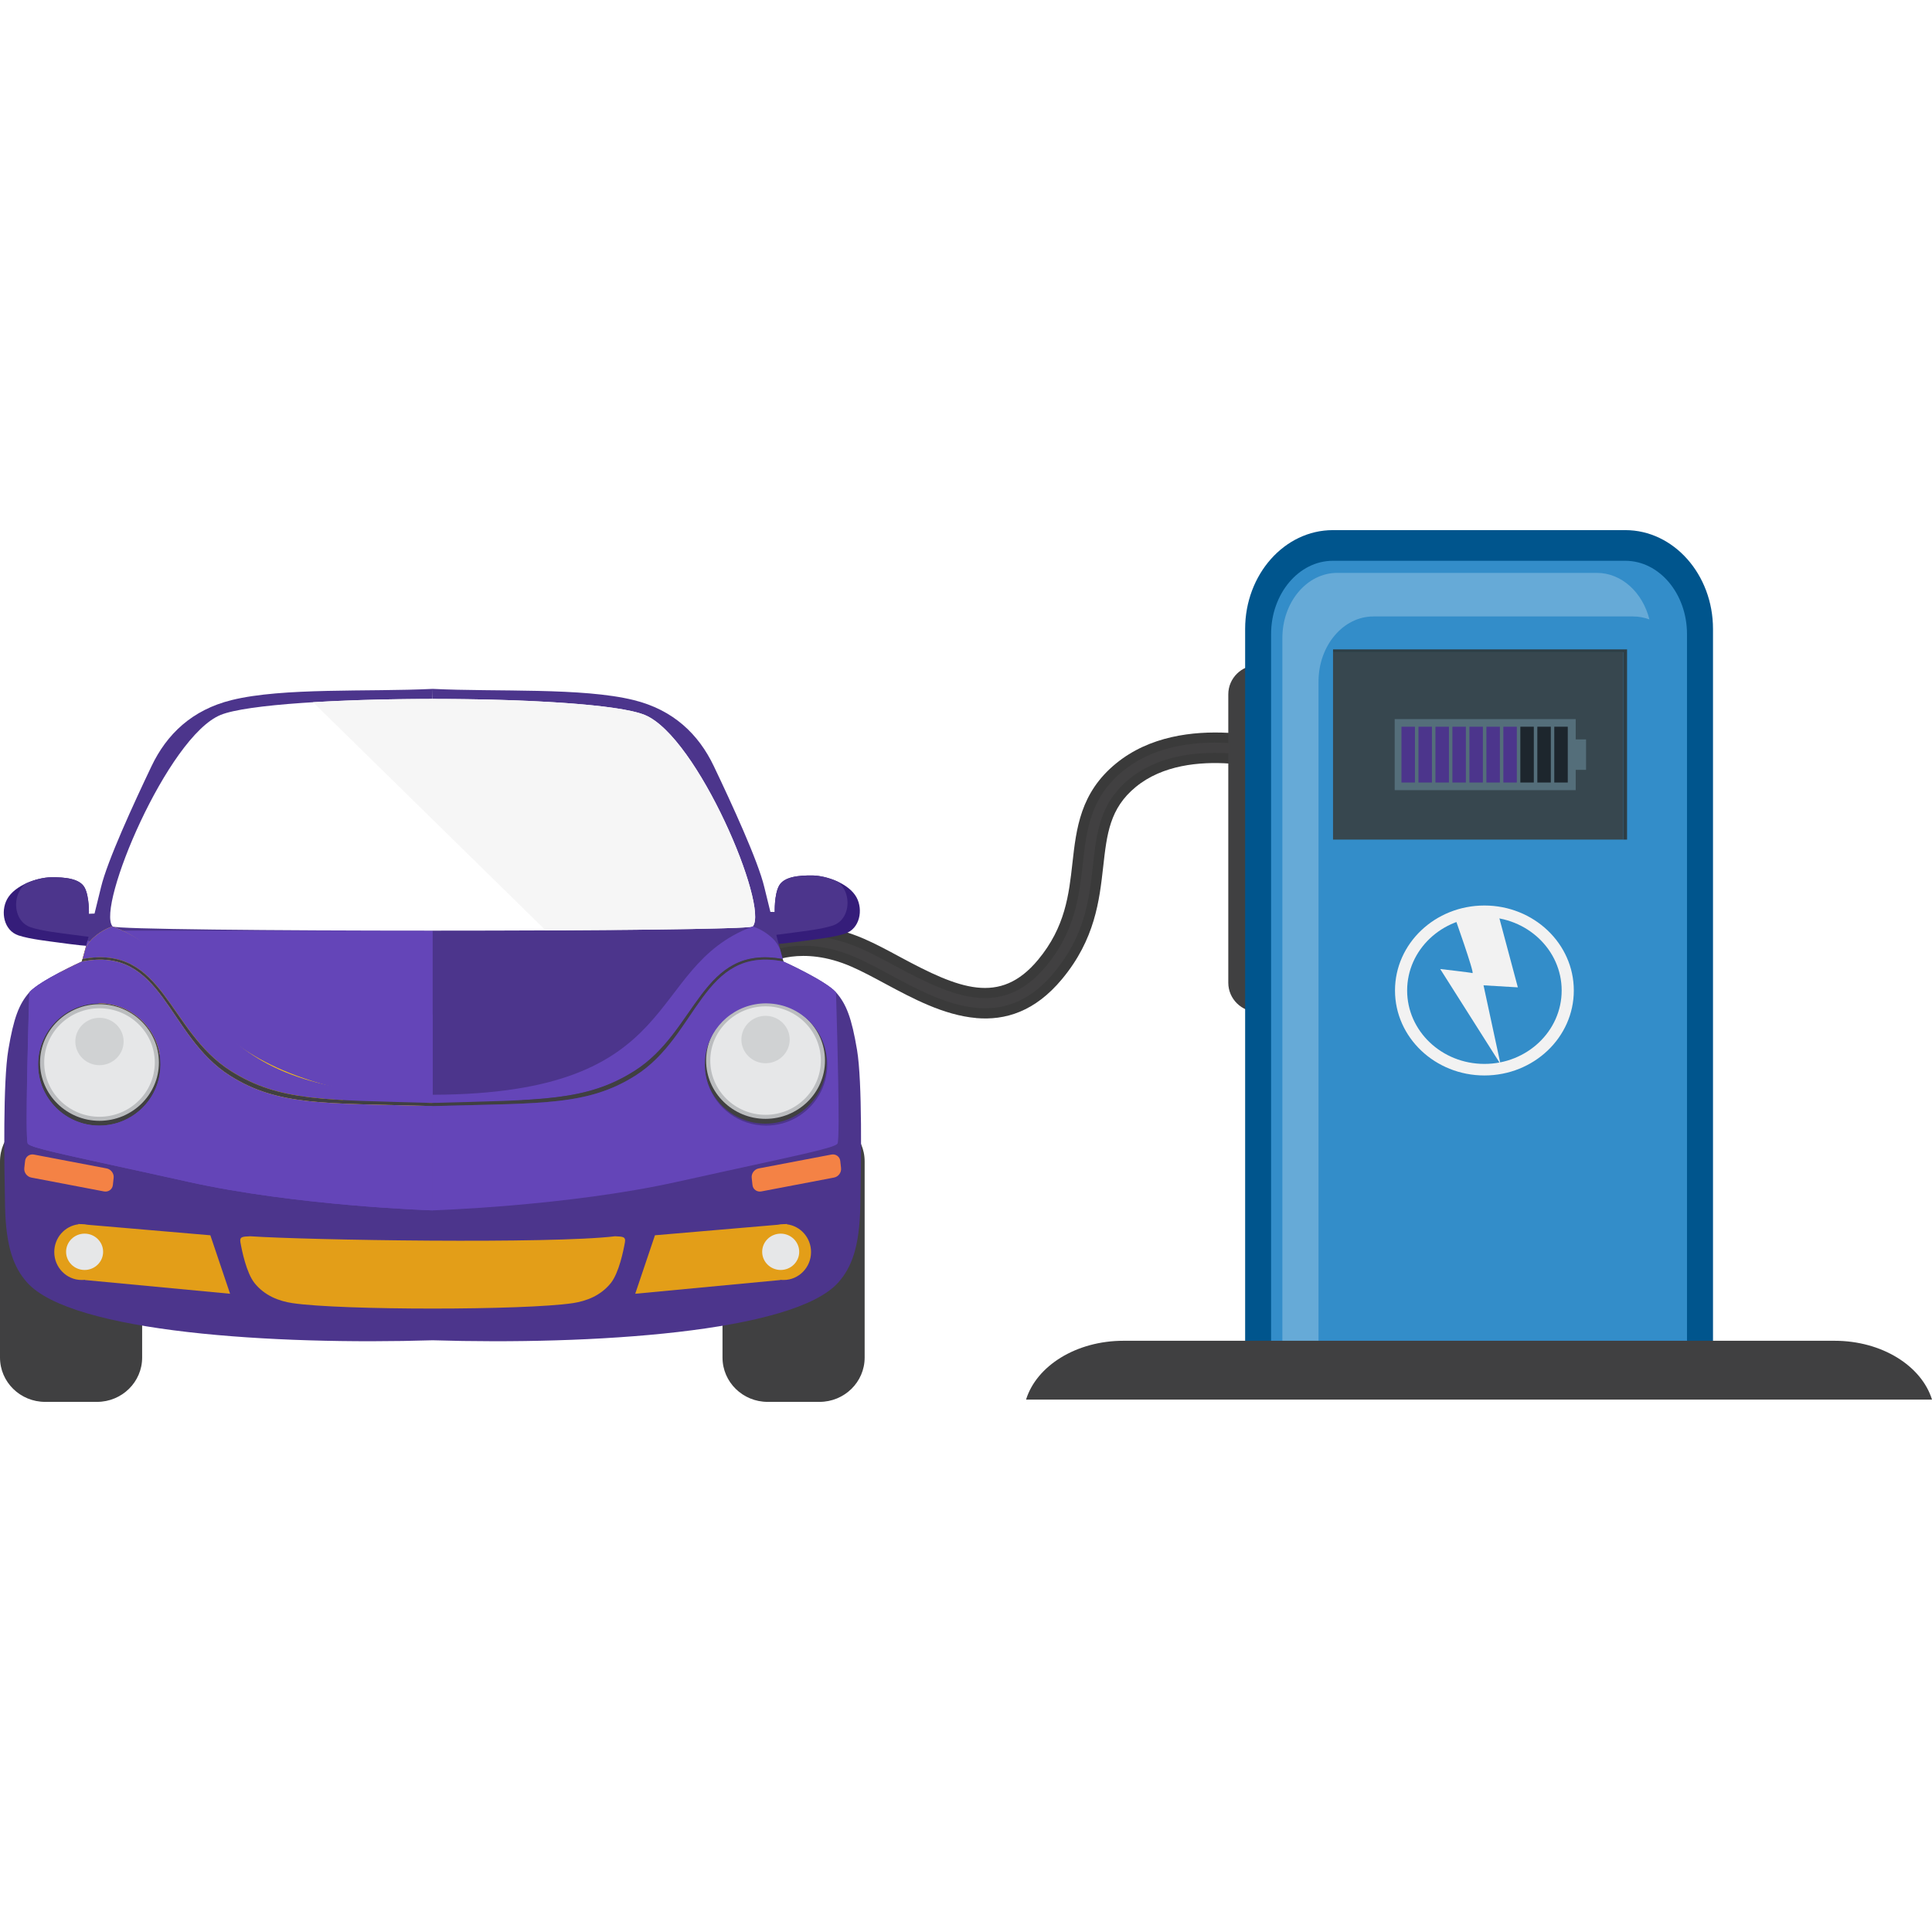 <svg width="164" height="164" viewBox="0 0 164 164" fill="none" xmlns="http://www.w3.org/2000/svg">
<rect width="164" height="164" fill="white"/>
<g clip-path="url(#clip0_180_22339)">
<path d="M82.86 86.416C80.105 86.178 77.411 84.724 75.157 83.513C74.134 82.963 73.166 82.44 72.26 82.048C68.042 80.214 65.267 81.729 65.149 81.794L63.804 79.572C63.965 79.476 67.799 77.284 73.326 79.683C74.338 80.122 75.353 80.668 76.427 81.248C81.386 83.917 84.875 85.374 88.117 81.475C90.43 78.695 90.736 75.934 91.034 73.266C91.363 70.332 91.7 67.294 94.727 64.814C100.403 60.154 109.463 63.068 109.843 63.195L109.004 65.645L109.423 64.422L109.004 65.648C108.926 65.621 100.956 63.072 96.416 66.798C94.201 68.613 93.958 70.793 93.649 73.55C93.323 76.45 92.955 79.737 90.152 83.109C87.851 85.878 85.33 86.635 82.856 86.42L82.86 86.416Z" fill="#3A3A3A"/>
<path d="M83.64 85.589C83.413 85.589 83.174 85.578 82.939 85.559C80.367 85.336 77.827 83.967 75.585 82.759C74.534 82.194 73.554 81.667 72.613 81.256C71.119 80.606 69.634 80.279 68.191 80.279C67.019 80.279 66.109 80.495 65.51 80.702L65.059 79.956C65.741 79.71 66.827 79.426 68.215 79.426C69.771 79.426 71.37 79.779 72.97 80.472C73.938 80.891 74.93 81.425 75.98 81.99C78.67 83.436 81.253 84.724 83.605 84.724C85.585 84.724 87.278 83.84 88.795 82.017C91.269 79.041 91.61 76.023 91.908 73.358C92.233 70.463 92.539 67.733 95.291 65.472C97.259 63.857 99.905 63.038 103.159 63.038C105.519 63.038 107.608 63.48 108.722 63.768L108.439 64.591C107.357 64.318 105.358 63.907 103.135 63.907C100.105 63.907 97.655 64.656 95.852 66.133C93.366 68.171 93.096 70.62 92.778 73.45C92.453 76.369 92.112 79.387 89.474 82.559C87.78 84.597 85.871 85.586 83.64 85.586V85.589Z" fill="#414041"/>
<path d="M106.797 56.455V85.905C105.398 85.905 104.265 84.794 104.265 83.421V58.939C104.265 57.566 105.398 56.455 106.797 56.455Z" fill="#404041"/>
<path d="M137.962 45H113.14C109.035 45 105.695 48.764 105.695 53.39V115.943H145.41V53.39C145.41 48.764 142.071 45 137.966 45H137.962Z" fill="#00558D"/>
<path d="M137.962 47.603H113.14C110.251 47.603 107.898 50.395 107.898 53.829V115.943H143.203V53.829C143.203 50.395 140.855 47.603 137.966 47.603H137.962Z" fill="#338DC9"/>
<path d="M111.924 57.858C111.924 54.809 114.014 52.329 116.578 52.329H138.625C139.107 52.329 139.573 52.417 140.012 52.579C139.44 50.299 137.66 48.63 135.555 48.63H113.508C110.941 48.63 108.855 51.11 108.855 54.159V115.943H111.924V57.858Z" fill="#66AAD7"/>
<path d="M138.115 55.124V71.27H137.786V55.363H113.156V55.124H138.115Z" fill="#2E3E45"/>
<path d="M137.786 55.363H113.156V71.27H137.786V55.363Z" fill="#37474F"/>
<path d="M155.728 113.813H95.37C91.348 113.813 87.988 115.943 87.098 118.804H164C163.11 115.943 159.747 113.813 155.728 113.813Z" fill="#404041"/>
<path d="M133.756 61.042H118.389V67.071H133.756V61.042Z" fill="#546E7A"/>
<path d="M134.634 62.765H133.317V65.349H134.634V62.765Z" fill="#546E7A"/>
<path d="M120.11 61.688H118.965V66.425H120.11V61.688Z" fill="#4C358C"/>
<path d="M121.552 61.688H120.408V66.425H121.552V61.688Z" fill="#4C358C"/>
<path d="M122.995 61.688H121.85V66.425H122.995V61.688Z" fill="#4C358C"/>
<path d="M124.434 61.688H123.289V66.425H124.434V61.688Z" fill="#4C358C"/>
<path d="M125.876 61.688H124.732V66.425H125.876V61.688Z" fill="#4C358C"/>
<path d="M127.319 61.688H126.174V66.425H127.319V61.688Z" fill="#4C358C"/>
<path d="M128.758 61.688H127.613V66.425H128.758V61.688Z" fill="#4C358C"/>
<path d="M130.2 61.688H129.056V66.425H130.2V61.688Z" fill="#1D262D"/>
<path d="M131.643 61.688H130.498V66.425H131.643V61.688Z" fill="#1D262D"/>
<path d="M133.082 61.688H131.937V66.425H133.082V61.688Z" fill="#1D262D"/>
<path fill-rule="evenodd" clip-rule="evenodd" d="M8.471 77.568C8.315 77.553 7.546 77.584 7.546 77.584C7.546 77.584 7.597 76.111 7.182 75.342C6.766 74.573 5.508 74.454 4.336 74.469C3.167 74.485 1.247 75.138 0.6 76.334C0.031 77.388 0.317 78.987 1.568 79.403C2.54 79.726 4.198 79.903 4.998 80.014C6.096 80.168 7.774 80.372 7.774 80.287C7.774 80.202 8.471 77.565 8.471 77.565V77.568Z" fill="#351D7A"/>
<path fill-rule="evenodd" clip-rule="evenodd" d="M8.471 77.568C8.315 77.553 7.546 77.584 7.546 77.584C7.546 77.584 7.597 76.111 7.182 75.342C6.766 74.573 5.508 74.454 4.336 74.469C3.72 74.477 2.893 74.665 2.156 75.011C1.948 75.204 1.772 75.415 1.646 75.65C1.078 76.703 1.364 78.303 2.615 78.718C3.587 79.041 5.245 79.218 6.045 79.329C6.629 79.41 7.378 79.506 7.946 79.568C8.154 78.76 8.467 77.568 8.467 77.568H8.471Z" fill="#4C358C"/>
<path fill-rule="evenodd" clip-rule="evenodd" d="M64.84 77.415C64.996 77.399 65.765 77.43 65.765 77.43C65.765 77.43 65.714 75.957 66.129 75.188C66.549 74.419 67.803 74.3 68.975 74.315C70.144 74.331 72.064 74.984 72.711 76.18C73.28 77.234 72.993 78.834 71.743 79.249C70.771 79.572 69.113 79.749 68.313 79.86C67.215 80.014 65.537 80.218 65.537 80.133C65.537 80.049 64.84 77.411 64.84 77.411V77.415Z" fill="#351D7A"/>
<path fill-rule="evenodd" clip-rule="evenodd" d="M64.84 77.415C64.996 77.399 65.765 77.43 65.765 77.43C65.765 77.43 65.714 75.957 66.129 75.188C66.549 74.419 67.803 74.3 68.975 74.315C69.591 74.323 70.418 74.511 71.155 74.858C71.363 75.05 71.539 75.261 71.665 75.496C72.233 76.549 71.947 78.149 70.696 78.564C69.724 78.887 68.066 79.064 67.266 79.176C66.682 79.257 65.933 79.353 65.365 79.414C65.157 78.607 64.844 77.415 64.844 77.415H64.84Z" fill="#4C358C"/>
<path d="M69.563 94.829H65.165C63.048 94.829 61.331 96.513 61.331 98.59V115.239C61.331 117.316 63.048 119 65.165 119H69.563C71.681 119 73.397 117.316 73.397 115.239V98.59C73.397 96.513 71.681 94.829 69.563 94.829Z" fill="#404041"/>
<path d="M8.232 94.829H3.834C1.716 94.829 0 96.513 0 98.59V115.239C0 117.316 1.716 119 3.834 119H8.232C10.35 119 12.066 117.316 12.066 115.239V98.59C12.066 96.513 10.35 94.829 8.232 94.829Z" fill="#404041"/>
<path fill-rule="evenodd" clip-rule="evenodd" d="M36.728 71.212C36.587 71.482 36.728 58.547 36.728 58.477C36.728 58.547 36.865 71.482 36.728 71.212ZM36.728 58.477C31.244 58.743 24.031 58.35 19.663 59.427C16.3 60.258 14.156 62.322 12.862 65.037C11.333 68.244 9.11 73.077 8.577 75.304C7.829 78.453 6.954 81.621 6.954 81.621C6.954 81.621 3.36 83.248 2.485 84.24C1.611 85.232 1.16 86.412 0.706 89.119C0.251 91.823 0.357 98.809 0.427 102.37C0.498 105.93 1.196 107.607 2.278 108.841C6.049 113.136 23.392 114.178 36.728 113.771C50.06 114.178 67.407 113.136 71.178 108.841C72.26 107.607 72.958 105.93 73.029 102.37C73.099 98.809 73.205 91.826 72.75 89.119C72.296 86.416 71.845 85.232 70.971 84.24C70.096 83.248 66.502 81.621 66.502 81.621C66.502 81.621 65.627 78.453 64.879 75.304C64.35 73.077 62.123 68.244 60.594 65.037C59.3 62.322 57.16 60.258 53.792 59.427C49.425 58.35 42.212 58.743 36.728 58.477Z" fill="#4C358C"/>
<path d="M36.728 78.999H9.616V93.63H36.728V78.999Z" fill="#6445B8"/>
<path fill-rule="evenodd" clip-rule="evenodd" d="M2.485 84.24C2.485 84.24 2.086 96.663 2.356 97.079C2.627 97.494 6.633 98.24 15.936 100.313C25.238 102.385 36.724 102.743 36.724 102.743V86.135L7.429 79.849C7.147 80.918 6.954 81.617 6.954 81.617C6.954 81.617 3.36 83.244 2.485 84.236V84.24Z" fill="#6445B8"/>
<path fill-rule="evenodd" clip-rule="evenodd" d="M7.237 80.572C7.37 80.264 7.574 79.93 7.879 79.641C8.699 78.872 9.553 78.641 9.553 78.641C18.005 81.794 13.999 91.603 36.724 93.634C36.724 93.634 25.477 97.825 17.86 92.638C10.247 87.451 6.954 83.509 5.041 82.563C6.049 82.033 6.95 81.625 6.95 81.625C6.95 81.625 7.06 81.229 7.233 80.579L7.237 80.572Z" fill="#FFCA05"/>
<path d="M8.428 95.549C11.297 95.549 13.623 93.226 13.623 90.361C13.623 87.497 11.297 85.174 8.428 85.174C5.56 85.174 3.234 87.497 3.234 90.361C3.234 93.226 5.56 95.549 8.428 95.549Z" fill="#404041"/>
<path fill-rule="evenodd" clip-rule="evenodd" d="M18.735 60.684C14.238 62.507 8.154 76.992 9.554 78.641C9.961 79.118 63.491 79.118 63.899 78.641C65.298 76.992 59.214 62.507 54.718 60.684C50.233 58.866 23.157 58.892 18.735 60.684Z" fill="white"/>
<path fill-rule="evenodd" clip-rule="evenodd" d="M46.321 78.98C55.956 78.937 63.746 78.822 63.899 78.641C65.298 76.992 59.214 62.507 54.718 60.684C51.468 59.365 36.332 59.016 26.571 59.608L46.317 78.976L46.321 78.98Z" fill="#F6F6F6"/>
<path fill-rule="evenodd" clip-rule="evenodd" d="M6.649 103.896L6.829 103.912C6.864 103.912 6.899 103.912 6.935 103.912C7.103 103.912 7.268 103.931 7.429 103.965L17.856 104.858L19.53 109.822L7.209 108.657V108.637C7.119 108.649 7.025 108.653 6.935 108.653C5.649 108.653 4.606 107.591 4.606 106.28C4.606 105.069 5.5 104.069 6.653 103.927V103.896H6.649Z" fill="#E39E18"/>
<path fill-rule="evenodd" clip-rule="evenodd" d="M66.803 103.896L66.623 103.912C66.588 103.912 66.553 103.912 66.517 103.912C66.349 103.912 66.184 103.931 66.023 103.965L55.596 104.858L53.922 109.822L66.243 108.657V108.637C66.333 108.649 66.427 108.653 66.517 108.653C67.803 108.653 68.846 107.591 68.846 106.28C68.846 105.069 67.952 104.069 66.8 103.927V103.896H66.803Z" fill="#E39E18"/>
<path fill-rule="evenodd" clip-rule="evenodd" d="M20.408 105.45C20.534 106.173 20.918 108.045 21.6 108.906C22.455 109.983 23.678 110.448 24.83 110.618C28.97 111.233 44.486 111.233 48.626 110.618C49.778 110.445 50.997 109.983 51.856 108.906C52.538 108.045 52.922 106.169 53.048 105.45C53.134 104.958 52.836 104.973 52.213 104.942C46.772 105.6 26.124 105.273 21.243 104.942C20.62 104.973 20.322 104.958 20.408 105.45Z" fill="#E39E18"/>
<path fill-rule="evenodd" clip-rule="evenodd" d="M8.444 95.141C11.223 95.141 13.489 92.918 13.489 90.192C13.489 87.466 11.223 85.243 8.444 85.243C5.665 85.243 3.399 87.466 3.399 90.192C3.399 92.918 5.665 95.141 8.444 95.141Z" fill="#BBBDBF"/>
<path fill-rule="evenodd" clip-rule="evenodd" d="M8.444 94.799C11.031 94.799 13.14 92.73 13.14 90.192C13.14 87.654 11.031 85.589 8.444 85.589C5.857 85.589 3.752 87.658 3.752 90.192C3.752 92.726 5.861 94.799 8.444 94.799Z" fill="#E6E7E8"/>
<path fill-rule="evenodd" clip-rule="evenodd" d="M8.444 90.419C9.573 90.419 10.494 89.515 10.494 88.408C10.494 87.301 9.573 86.397 8.444 86.397C7.315 86.397 6.394 87.301 6.394 88.408C6.394 89.515 7.315 90.419 8.444 90.419Z" fill="#D0D2D3"/>
<path fill-rule="evenodd" clip-rule="evenodd" d="M2.877 98.006L9.048 99.182C9.42 99.251 9.691 99.613 9.647 99.986L9.581 100.59C9.542 100.959 9.201 101.205 8.832 101.136L2.662 99.959C2.289 99.89 2.019 99.528 2.062 99.155L2.129 98.552C2.168 98.182 2.509 97.936 2.877 98.006Z" fill="#F48245"/>
<path fill-rule="evenodd" clip-rule="evenodd" d="M70.579 98.006L64.408 99.182C64.036 99.251 63.765 99.613 63.809 99.986L63.875 100.59C63.914 100.959 64.255 101.205 64.624 101.136L70.794 99.959C71.167 99.89 71.437 99.528 71.394 99.155L71.327 98.552C71.288 98.182 70.947 97.936 70.579 98.006Z" fill="#F48245"/>
<path fill-rule="evenodd" clip-rule="evenodd" d="M7.182 107.803C8.048 107.803 8.754 107.111 8.754 106.261C8.754 105.411 8.048 104.719 7.182 104.719C6.315 104.719 5.61 105.411 5.61 106.261C5.61 107.111 6.315 107.803 7.182 107.803Z" fill="#E6E7E8"/>
<path fill-rule="evenodd" clip-rule="evenodd" d="M66.27 107.803C67.137 107.803 67.842 107.111 67.842 106.261C67.842 105.411 67.137 104.719 66.27 104.719C65.404 104.719 64.698 105.411 64.698 106.261C64.698 107.111 65.404 107.803 66.27 107.803Z" fill="#E6E7E8"/>
<path fill-rule="evenodd" clip-rule="evenodd" d="M63.836 78.664C63.871 78.657 63.891 78.649 63.895 78.641C63.895 78.641 64.749 78.872 65.569 79.641C65.874 79.926 66.074 80.264 66.212 80.572C66.31 80.941 66.388 81.229 66.439 81.41C59.489 80.141 59.238 87.535 53.828 90.93C51.103 92.642 48.5 93.153 44.357 93.384C44.231 93.534 44.043 93.626 43.831 93.626H36.724C36.724 93.626 36.693 93.626 36.677 93.626H36.771C36.771 93.626 36.74 93.626 36.724 93.63H36.563L29.621 93.626C29.409 93.626 29.221 93.53 29.096 93.384C24.948 93.153 22.349 92.642 19.624 90.93C14.214 87.535 13.964 80.137 7.013 81.41C7.06 81.229 7.139 80.945 7.241 80.572C7.374 80.264 7.578 79.93 7.883 79.641C8.703 78.872 9.557 78.641 9.557 78.641C9.565 78.649 9.585 78.657 9.616 78.664C18.778 82.141 15.3 92.992 36.732 92.93C58.332 92.865 54.612 82.167 63.84 78.664H63.836Z" fill="#6445B8"/>
<path fill-rule="evenodd" clip-rule="evenodd" d="M64.969 95.383C67.831 95.383 70.163 93.053 70.163 90.196C70.163 87.339 67.831 85.009 64.969 85.009C62.107 85.009 59.775 87.339 59.775 90.196C59.775 93.053 62.107 95.383 64.969 95.383Z" fill="#404041"/>
<path fill-rule="evenodd" clip-rule="evenodd" d="M64.984 94.975C67.764 94.975 70.03 92.753 70.03 90.027C70.03 87.3 67.764 85.078 64.984 85.078C62.205 85.078 59.939 87.3 59.939 90.027C59.939 92.753 62.205 94.975 64.984 94.975Z" fill="#BBBDBF"/>
<path fill-rule="evenodd" clip-rule="evenodd" d="M64.985 94.633C67.572 94.633 69.677 92.564 69.677 90.027C69.677 87.489 67.568 85.424 64.985 85.424C62.401 85.424 60.292 87.493 60.292 90.027C60.292 92.561 62.401 94.633 64.985 94.633Z" fill="#E6E7E8"/>
<path fill-rule="evenodd" clip-rule="evenodd" d="M64.985 90.254C66.114 90.254 67.035 89.35 67.035 88.243C67.035 87.135 66.114 86.231 64.985 86.231C63.856 86.231 62.934 87.135 62.934 88.243C62.934 89.35 63.856 90.254 64.985 90.254Z" fill="#D0D2D3"/>
<path fill-rule="evenodd" clip-rule="evenodd" d="M6.954 81.617C13.889 80.272 14.136 87.927 19.542 91.323C23.635 93.895 27.527 93.626 36.724 93.891C45.921 93.626 49.813 93.895 53.906 91.323C59.316 87.927 59.559 80.272 66.494 81.617C66.494 81.617 66.474 81.544 66.435 81.406C59.485 80.137 59.234 87.531 53.824 90.926C49.731 93.499 45.917 93.36 36.72 93.626C27.523 93.36 23.709 93.499 19.616 90.926C14.207 87.531 13.956 80.133 7.005 81.406C6.966 81.544 6.947 81.617 6.947 81.617H6.954Z" fill="#404041"/>
<path fill-rule="evenodd" clip-rule="evenodd" d="M36.007 93.872C27.323 93.641 23.533 93.826 19.546 91.323C14.136 87.927 13.893 80.272 6.958 81.617C6.958 81.617 6.057 82.025 5.049 82.556C4.042 83.086 2.928 83.74 2.493 84.236C2.493 84.236 2.258 91.573 2.27 95.16C2.274 96.24 2.301 96.983 2.364 97.079C2.595 97.433 5.512 98.021 12.07 99.459C13.242 99.717 14.532 100.001 15.943 100.313C25.246 102.385 36.732 102.743 36.732 102.743V93.891C36.489 93.883 36.246 93.876 36.011 93.872H36.007ZM8.362 85.17C8.385 85.17 8.409 85.17 8.428 85.17C11.008 85.17 13.144 87.047 13.556 89.504C13.603 89.781 13.626 90.069 13.626 90.357C13.626 92.653 12.133 94.603 10.059 95.287C9.546 95.456 8.997 95.548 8.428 95.548C7.464 95.548 6.562 95.287 5.786 94.829C4.257 93.926 3.23 92.261 3.23 90.361C3.23 87.52 5.52 85.209 8.358 85.174L8.362 85.17Z" fill="#6445B8"/>
<path fill-rule="evenodd" clip-rule="evenodd" d="M37.449 93.872C46.133 93.641 49.923 93.826 53.91 91.323C59.32 87.927 59.563 80.272 66.498 81.617C66.498 81.617 67.399 82.025 68.407 82.556C69.414 83.086 70.528 83.74 70.963 84.236C70.963 84.236 71.198 91.573 71.186 95.16C71.182 96.24 71.155 96.983 71.092 97.079C70.861 97.433 67.944 98.021 61.386 99.459C60.214 99.717 58.924 100.001 57.513 100.313C48.21 102.385 36.724 102.743 36.724 102.743V93.891C36.967 93.883 37.21 93.876 37.445 93.872H37.449ZM65.094 85.17C65.071 85.17 65.047 85.17 65.028 85.17C62.448 85.17 60.312 87.047 59.9 89.504C59.853 89.781 59.83 90.069 59.83 90.357C59.83 92.653 61.323 94.603 63.397 95.287C63.91 95.456 64.459 95.548 65.028 95.548C65.992 95.548 66.894 95.287 67.67 94.829C69.199 93.926 70.226 92.261 70.226 90.361C70.226 87.52 67.936 85.209 65.098 85.174L65.094 85.17Z" fill="#6445B8"/>
<path fill-rule="evenodd" clip-rule="evenodd" d="M126.006 76.865C130.196 76.865 133.595 80.095 133.595 84.078C133.595 88.062 130.196 91.292 126.006 91.292C121.815 91.292 118.416 88.062 118.416 84.078C118.416 80.095 121.815 76.865 126.006 76.865ZM126.006 77.845C122.383 77.845 119.447 80.637 119.447 84.078C119.447 87.52 122.383 90.311 126.006 90.311C129.628 90.311 132.564 87.52 132.564 84.078C132.564 80.637 129.628 77.845 126.006 77.845Z" fill="#F2F2F2"/>
<path fill-rule="evenodd" clip-rule="evenodd" d="M127.182 77.599C126.77 77.599 123.403 77.626 123.403 77.626C123.403 77.626 125.198 82.659 124.99 82.602C124.783 82.544 122.254 82.256 122.254 82.256L127.374 90.335L125.931 83.64L128.844 83.813L127.182 77.596V77.599Z" fill="#F2F2F2"/>
</g>
<defs>
<clipPath id="clip0_180_22339">
<rect width="164" height="74" fill="white" transform="translate(0 45)"/>
</clipPath>
</defs>
</svg>
